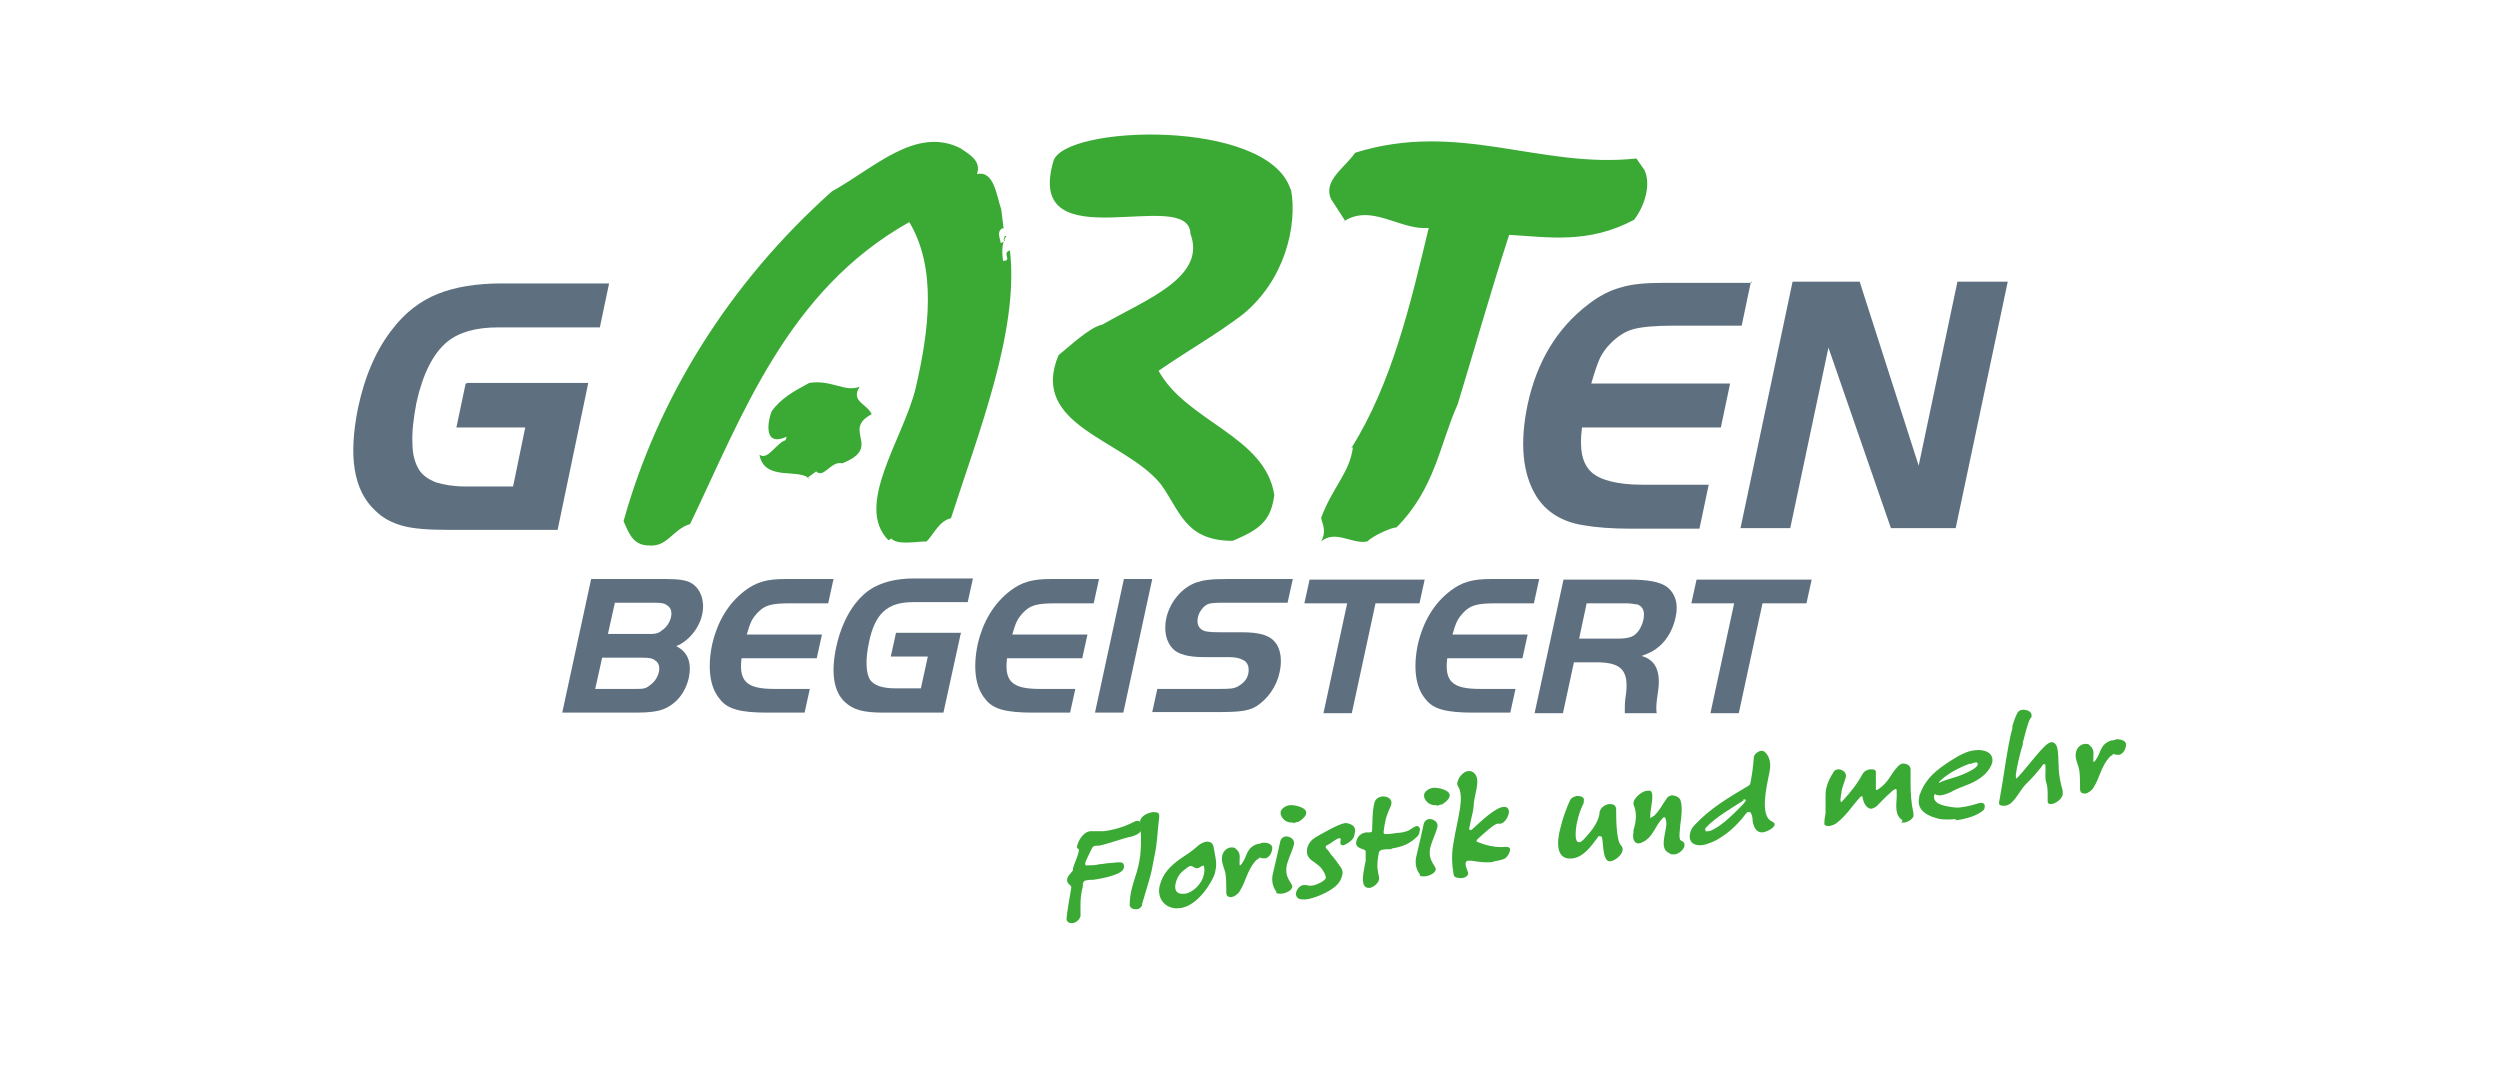 <?xml version="1.0" encoding="UTF-8"?>
<svg id="Ebene_1" xmlns="http://www.w3.org/2000/svg" version="1.1" viewBox="0 0 432.2 188.3">
  <!-- Generator: Adobe Illustrator 29.5.0, SVG Export Plug-In . SVG Version: 2.1.0 Build 137)  -->
  <defs>
    <style>
      .st0 {
        fill-rule: evenodd;
      }

      .st0, .st1 {
        fill: #3aaa35;
      }

      .st2 {
        fill: #5e707f;
      }

      .st3 {
        fill: #fff;
      }
    </style>
  </defs>
  <g id="Ebene_11" data-name="Ebene_1">
    <rect class="st3" width="432.2" height="188.3"/>
  </g>
  <g id="Ebene_2">
    <g>
      <path class="st2" d="M80.7,66.2h21l-5.3,25.4h-19.1c-3.3,0-5.9-.2-7.7-.7-1.8-.5-3.4-1.3-4.7-2.6-3.8-3.5-4.7-9.4-3-17.8,1.2-5.6,3.2-10.2,6.1-13.8,2.1-2.7,4.7-4.7,7.7-5.9s6.7-1.8,11-1.8h18.6l-1.6,7.6h-17.6c-3.8,0-6.7.8-8.8,2.5-2.4,2-4.2,5.5-5.3,10.5-.5,2.6-.8,5-.7,7,0,2.1.5,3.6,1.2,4.7.6.9,1.6,1.6,2.9,2.1,1.3.4,3,.7,5.1.7h8.2l2.1-10.2h-11.9l1.6-7.6h.2Z"/>
      <path class="st2" d="M302.7,48.7l-1.6,7.6h-11.8c-3.1,0-5.4.2-6.9.6-1.5.4-2.8,1.3-4,2.5-.8.8-1.4,1.7-1.8,2.5-.4.9-.9,2.3-1.5,4.4h24l-1.6,7.6h-24c-.5,3.7,0,6.2,1.6,7.7,1.5,1.4,4.5,2.2,8.9,2.2h11.4l-1.6,7.6h-11.8c-3.2,0-6-.2-8.3-.6-3.7-.6-6.4-2.3-8.1-5-2.4-3.9-2.9-9.2-1.5-15.9,1.6-7.4,5.1-13.2,10.5-17.3,1.8-1.4,3.7-2.4,5.6-2.9,1.9-.6,4.3-.8,7.3-.8h15.3v-.2Z"/>
      <polygon class="st2" points="316.1 60.1 309.5 91.3 300.9 91.3 309.9 48.7 321.5 48.7 331.7 80.5 338.4 48.7 347.1 48.7 338.1 91.3 326.9 91.3 316.1 60.1"/>
      <path class="st0" d="M234.2,26.5c-1.7,2.5-5.5,4.7-4.1,7.9l2.4,3.7-.5.4c4.9-3.6,10,1.4,15,.9-3.1,12.9-6.3,26.8-13.4,38.1l.3-.2c-.6,4.5-3.4,6.7-5.5,12.2.2,1.2,1,2.2,0,4.1,2.5-2.1,5.5.6,8,0,1.1-1.1,4.4-2.5,5-2.4,6.7-6.7,7.5-14.4,10.6-21.3,2.7-8.8,5.5-18.8,8.9-29.3,6.9.4,13.7,1.6,21.6-2.6,2-2.6,2.9-6.3,1.8-8.6l-1.4-2c-16.7,1.8-30.7-6.6-48.6-1M223.2,32.8c1.1,6.1-1,15.6-8.4,21.6-4.9,3.7-9,5.9-14.5,9.7,4.8,8.8,18.5,11.3,20,21.5-.6,4.6-2.7,6-7.2,7.9-8.3,0-9.1-5.3-12.5-9.9-6.4-7.7-22.7-10-17.6-22.2,1.9-1.5,5.3-4.8,7.6-5.3,7.7-4.4,18-8.2,15.2-15.7-.2-8.4-28.8,5.1-23.7-12.5,1.7-6.3,37-7.5,41,4.8M148.6,66.9c-1.6,2.5,1.3,2.9,2.1,4.7-5.3,2.8,2,5.7-5.1,8.5-1.9-.5-3.2,2.7-4.5,1.4l-1.5,1.1.4.3c-1.5-2.1-7.9.5-8.7-4.3,1.4,1.1,2.9-2,4.5-2.5l.2-.6c-4.2,1.9-3.2-2.9-2.6-4.4,1.6-2.2,3.7-3.4,6.5-4.9,3.8-.6,6.1,1.6,8.6.7M168.9,30.1c3-.7,3.4,3.9,4.2,6.1l.4,3.3h-.3c-.9.7-.3,1.6-.2,2.5.3,0,.5-.3.8-.5h-.3l.2-.7h.3c-1,1.3-.7,3.3-.6,4.3,1.7,0-.3-1.4,1.2-1.8,1.6,13.8-5.4,31.4-10.2,46.3-2,.4-3,2.8-4.2,4-1.6,0-5.1.7-6.1-.5l-.5.3c-6-6,2.6-17.6,4.7-26.3,2.3-9.9,3.7-20.7-1.1-28.7-21.1,11.8-28.9,33.5-37.9,52.2-3,.9-3.9,4-7.1,3.7-2.8,0-3.5-2.2-4.4-4.2,5.9-21.2,18.2-41.1,36-57,7.4-4.1,14.5-11.3,22.2-7.5,1.6,1.1,3.7,2.2,2.9,4.5"/>
      <g>
        <path class="st2" d="M102.2,100.1h13c2.1,0,3.5.2,4.3.7,1.6.9,2.4,3.1,1.9,5.4-.5,2.4-2.4,4.7-4.5,5.5,2,1,2.7,2.8,2.2,5.4-.6,2.7-2.2,4.6-4.4,5.5-1,.4-2.5.6-4.7.6h-12.8l5-23.1ZM109.7,119.1c1.4,0,1.9,0,2.6-.6.8-.5,1.4-1.4,1.6-2.3s0-1.6-.6-2c-.5-.4-1-.5-2.4-.5h-6.8l-1.2,5.4h6.8ZM111.8,109.6c1.4,0,1.9,0,2.6-.6.8-.5,1.4-1.4,1.6-2.3s0-1.6-.6-2c-.5-.4-1-.5-2.3-.5h-6.8l-1.2,5.4h6.7Z"/>
        <path class="st2" d="M143.2,104.3h-6.4c-3.5,0-4.6.3-5.9,1.7-.9,1-1.2,1.6-1.8,3.7h13l-.9,4.1h-13c-.5,4,.9,5.3,5.6,5.3h6.2l-.9,4.1h-6.4c-4.7,0-7-.6-8.3-2.4-1.7-2-2.1-5.4-1.3-9.3.9-4,2.8-7.2,5.7-9.4,2-1.5,3.8-2,7-2h8.3l-.9,4.1h0Z"/>
        <path class="st2" d="M166.1,109.5l-3,13.7h-10.3c-3.6,0-5.3-.5-6.7-1.8-2-1.8-2.5-5.2-1.5-9.7,1-4.4,3-7.8,5.7-9.7,1.9-1.3,4.5-2,7.8-2h10.1l-.9,4.1h-9.5c-4.4,0-6.6,2-7.6,7.1-.6,2.8-.5,5.2.2,6.3.7,1,2.1,1.5,4.4,1.5h4.4l1.2-5.5h-6.4l.9-4.1h11.3,0Z"/>
        <path class="st2" d="M189.1,104.3h-6.4c-3.5,0-4.6.3-5.9,1.7-.9,1-1.2,1.6-1.8,3.7h13l-.9,4.1h-13c-.5,4,.9,5.3,5.6,5.3h6.2l-.9,4.1h-6.4c-4.7,0-7-.6-8.3-2.4-1.7-2-2.1-5.4-1.3-9.3.9-4,2.8-7.2,5.7-9.4,2-1.5,3.8-2,7-2h8.3l-.9,4.1h0Z"/>
        <path class="st2" d="M194.3,100.1h4.9l-5,23.1h-4.9l5-23.1Z"/>
        <path class="st2" d="M200.1,119.1h10.5c1.8,0,2.8,0,3.5-.5.9-.5,1.5-1.2,1.7-2.1.2-1,0-2-.9-2.4-.5-.3-1.3-.5-2.5-.5h-4.3c-2.7,0-4.4-.5-5.3-1.4-1.2-1.2-1.6-3.1-1.2-5.2.6-2.9,2.7-5.4,5.2-6.3,1.2-.4,2.4-.6,5.3-.6h11.4l-.9,4.1h-10.3c-2.1,0-3,0-3.6.3s-1.4,1.2-1.6,2.2c-.2.9,0,1.7.6,2.1.5.4,1.3.5,3.1.5h3.7c3.3,0,5,.5,6,1.8.9,1.1,1.2,3.1.7,5.2-.5,2.4-2.1,4.6-4,5.8-1.3.8-2.9,1-6.4,1h-11.6l.9-4.1h0Z"/>
        <path class="st2" d="M225.5,104.3l.9-4.1h19.9l-.9,4.1h-7.6l-4.1,19h-4.9l4.1-19h-7.4Z"/>
        <path class="st2" d="M265.2,104.3h-6.4c-3.5,0-4.6.3-5.9,1.7-.9,1-1.2,1.6-1.8,3.7h13l-.9,4.1h-13c-.5,4,.9,5.3,5.6,5.3h6.2l-.9,4.1h-6.4c-4.7,0-7-.6-8.3-2.4-1.7-2-2.1-5.4-1.3-9.3.9-4,2.8-7.2,5.7-9.4,2-1.5,3.8-2,7-2h8.3l-.9,4.1h0Z"/>
        <path class="st2" d="M270.2,123.3h-4.9l5-23.1h11.3c3.4,0,5.3.4,6.5,1.2,1.5,1.1,2.1,3,1.6,5.2-.4,2.1-1.5,4-2.8,5.1-.9.8-1.7,1.2-3.1,1.7,2.5.7,3.4,2.8,2.8,6.4-.3,2.1-.3,2.6-.2,3.5h-5.5v-1.2c0-.2,0-.9.2-2.1.5-4.1-.8-5.5-5.1-5.5h-3.9l-1.9,8.8ZM279.9,110.4c1.2,0,2-.2,2.5-.5.8-.5,1.4-1.5,1.7-2.7.3-1.4,0-2.3-1-2.7-.4,0-1-.2-1.9-.2h-6.9l-1.3,6.1h6.9,0Z"/>
        <path class="st2" d="M292.4,104.3l.9-4.1h19.9l-.9,4.1h-7.6l-4.1,19h-4.9l4.1-19h-7.4Z"/>
      </g>
      <g>
        <path class="st1" d="M189.6,146.2c-.4,0-.7.1-.9.6-.3.7-1,1.9-1.1,2.5,0,.4.2.3.5.3.6,0,1.3,0,2-.2.6,0,1.2-.2,1.8-.2s1.3-.2,1.9-.1c.4,0,.6.5.5.9-.1.5-.6.8-1,1-1.4.6-2.9.9-4.3,1.1-.4,0-.8,0-1.2.1-.4,0-.6.4-.6.7v.4c-.5,1.7-.4,3.2-.4,4.8v.3c-.2.6-.7,1.1-1.4,1.2-.7,0-1.1-.3-1-1,.2-1.7.5-3.4.8-5.1.1-.6-.9-.6-.7-1.6.2-.7.8-1,1-1.5v-.3c.3-1,.8-2,1-2.9v-.4c-.2-.1-.4-.2-.3-.5.2-1,1.1-2.5,2.3-2.6h2.3c1.6-.2,3.5-.7,5.2-1.6.2-.1.4-.2.6-.2.7,0,.9.8.8,1.4-.2.8-1.1,1.1-1.7,1.3-1.9.4-3.8,1.2-5.7,1.6h-.4Z"/>
        <path class="st1" d="M197.5,156.4c-.2.5-.6.8-1.1.8s-1.1-.2-1.1-.8.1-1.7.3-2.5c.3-1.4.9-2.8,1.2-4.2.6-2.4.5-5.3.3-7.4v-.4c.2-.9,1.4-1.4,2.2-1.5.7,0,1.2,0,1.1.9-.3,2.2-.3,4.4-.8,6.6-.2.9-.3,1.7-.5,2.6-.3,1.3-.7,2.6-1.1,3.9-.2.7-.4,1.4-.6,2h.1Z"/>
        <path class="st1" d="M203.9,157c-2.3.3-4-1.6-3.4-3.9.5-2.1,1.9-3.5,3.8-4.8.9-.6,1.7-1.1,2.6-1.9.5-.5,1.1-.8,1.7-.9.7,0,1.1.3,1.2.9.2,1.3.7,2.8.3,4.2,0,.3-.2.7-.3,1-1.1,2.3-3.3,5.1-5.8,5.4h-.1ZM207.8,149.7c-.3.2-.6.4-.8.4-.6,0-.8-.4-1.1-.4s-.7.3-.9.5c-1,.7-1.4,1.3-1.7,2.3-.4,1.4.1,2.2,1.6,2,1.4-.2,2.9-1.8,3.2-3.2.1-.4.2-1.2,0-1.6,0,0,0-.2-.2,0h-.1Z"/>
        <path class="st1" d="M217.6,148.5c-.3,0-.4.2-.6.4-1.4,1.6-1.6,3.5-2.7,5.2-.3.5-.9.9-1.4,1-.6,0-.9-.2-.9-.8,0-1,0-2-.1-3-.1-1.1-.9-2.2-.6-3.4.2-.8.8-1.3,1.5-1.4.3,0,.5,0,.7.1.7.6.9,1,.8,2v.9s0,.1.1.1.2-.2.3-.3c1-1.4.7-2.7,2.7-3.4.3,0,.6-.1.8-.2.9-.1,2,.2,1.7,1.3-.1.6-.6,1.4-1.3,1.4s-.6-.2-1-.1v.2Z"/>
        <path class="st1" d="M220.7,154.2c-.6-.7-.9-1.8-.7-2.9.3-1.3.6-2.6.9-3.9l.4-1.8c.1-.6.5-1,1.1-1s1.5.5,1.3,1.4c-.3,1.1-.9,2.3-1.2,3.4-.6,2.5,1.1,3.3.9,4-.2.7-1.4,1.1-1.9,1.1s-.8,0-.9-.2h0ZM223.6,142.2c-1.1.1-1.9-.5-2.2-1.4v-.5c.2-.6.9-1,1.5-1.1.9-.1,3.2.4,2.9,1.5-.1.5-.9,1.2-1.4,1.4-.2,0-.5.1-.7.2h-.1Z"/>
        <path class="st1" d="M232.1,146.1c-.8,0,0-1.2-.5-1.2s-1.5.9-2.1,1.2c-.1,0-.3.1-.3.3v.2c.3.3.6.6.8,1,.7.8,1.3,1.6,1.9,2.5.2.4.3.8.1,1.4-.2.6-.5,1.2-1.1,1.7-1.2,1.1-3.9,2.2-5.2,2.3-.4,0-.8,0-1.1-.1-.4-.2-.7-.6-.5-1.2.2-.7.8-1.2,1.4-1.2s.8.2,1.3.1c.5,0,2.2-.7,2.4-1.3,0-.3-.1-.6-.2-.8-.6-1.2-1.2-1.5-2.3-2.3-.6-.5-.9-1.1-.7-2.1.2-.8.7-1.4,1.5-1.9,1.3-.7,3.8-2.2,5-2.4h.3c1,.2,1.7.6,1.4,1.8,0,.2-.1.5-.2.7-.3.6-1.4,1.3-2,1.4h.1Z"/>
        <path class="st1" d="M240.6,146.8c-.6,0-1.1,0-1.6.1-.2,0-.5.2-.6.4-.2.9-.4,2.3-.2,3.2,0,.5.3,1,.2,1.6-.2.7-1,1.3-1.6,1.4-2,.2-.9-3.4-.7-4.7v-1.6c0-.6-2-.3-1.6-1.8.2-.9.9-1.4,1.7-1.5h.6c.3,0,.4-.1.4-.3.1-1.6,0-3.1.4-4.8.2-.7.7-1,1.3-1.1.9-.1,1.9.4,1.6,1.4,0,.1,0,.2-.1.3-.3.7-.6,1.4-.8,2.1-.2.8-.3,1.5-.4,2.3,0,.3,0,.4.4.4.6,0,1.3-.1,1.9-.2.6,0,1.8-.2,2.3-.6.3-.2.7-.5,1.1-.6.5,0,.7.5.5,1,0,.4-.3.8-.7,1.1-1.3,1.2-2.8,1.6-4.2,1.8h.1Z"/>
        <path class="st1" d="M245.5,151.2c-.6-.7-.9-1.8-.7-2.9.3-1.3.6-2.6.9-3.9l.4-1.8c.1-.6.5-1,1.1-1s1.5.5,1.3,1.4c-.3,1.1-.9,2.3-1.2,3.4-.6,2.5,1.1,3.3.9,4-.2.7-1.4,1.1-1.9,1.1s-.8,0-.9-.2h0ZM248.4,139.2c-1.1.1-1.9-.5-2.2-1.4v-.5c.2-.6.9-1,1.5-1.1.9-.1,3.2.4,2.9,1.5-.1.5-.9,1.2-1.4,1.4-.2,0-.5.1-.7.2h-.1Z"/>
        <path class="st1" d="M258.2,149c-1.4.2-2.5,0-3.8-.2h-.6c-.2,0-.3.1-.4.3-.2.6.5,1.6.4,2-.1.5-.8.7-1.1.7-.5,0-1.3,0-1.4-.6-.3-1.8-.4-3.6,0-5.6.3-1.9.8-3.9,1.1-5.8.2-1.5.3-2.9-.4-4-.1-.2-.1-.4,0-.7.2-.8,1-1.7,1.8-1.8.3,0,.5,0,.7.1,1.7.9.5,3.5.3,5.4,0,.8-.2,1.7-.4,2.5-.1.6-.3,1.3-.4,1.9,0,.2,0,.3.2.3s.3-.1.5-.3c1.2-1.1,3.8-3.6,5.2-3.7.8-.1,1.1.5.9,1.3-.2.6-.7,1.5-1.4,1.6h-.5c-.6,0-2.7,2-3.4,2.6-.2.2-.3.4-.2.5,1.4.6,3.3,1.1,5,.9.6,0,.9.2.7.8-.1.4-.5,1.1-1,1.3s-1.1.3-1.6.4h-.2Z"/>
        <path class="st1" d="M276.5,144.5c-.1,0-.3.2-.3.3-1.2,1.6-2.4,3.3-4.3,3.6-3,.4-2.8-2.9-2.1-5.4.3-1.3,1-3.3,1.6-4.6.2-.5.8-.7,1.2-.8.7,0,1.4.2,1.2.9v.3c-.5,1-.9,2.1-1.1,3.1-.2.7-.7,3.8.3,3.7.4,0,.7-.4,1-.7,1.2-1.3,2.2-2.6,2.5-4.1,0-.2,0-.4.1-.6.2-.7,1.1-1.2,1.7-1.2s1,.2,1.1.8c0,1.5,0,5.4.8,6.3.2.2.4.5.3,1-.2.8-1.3,1.7-2.1,1.8-1.6.2-1.1-4.4-1.6-4.3h-.3Z"/>
        <path class="st1" d="M288.6,147.5c-2.1-.8-.1-4.4-.6-5.7,0-.1-.1-.6-.3-.5-.1,0-.3.1-.3.2-1.2,1.2-1.5,2.8-2.9,3.8-.4.2-.8.5-1.1.5-1,.1-1.2-1-1-1.9v-.4c.5-1.6.6-3.1,0-4.4v-.4c.2-.9,1.5-1.9,2.3-2h.6c.8.4,0,3.2,0,4.2s0,.5.2.4c.1,0,.3-.2.5-.3,1-1,1.3-1.8,2.1-2.9.2-.4.5-.5.9-.6.6,0,1.3.3,1.5.8.4,1,.2,3,0,4.2,0,.6-.4,2.6.1,2.8.4.2.7.4.6,1-.2.7-1,1.3-1.6,1.4h-.7l-.3-.2Z"/>
        <path class="st1" d="M303,142.2c0-.5,0-1.1-.3-1.6,0-.2-.2-.2-.4-.2s-.3,0-.4.2c-.3.3-.6.8-.9,1.1-1.3,1.5-2.5,2.5-4.2,3.5-.8.4-1.7.8-2.5.9-1.4.2-2.5-.5-2.1-2.1.1-.5.4-1,.8-1.4,2.6-2.8,5.8-4.7,9-6.6.2-.1.6-.3.6-.6.3-1.4.5-3.1.6-4.4v-.2c.2-.5.7-.9,1.2-1,.3,0,.5,0,.7.2.9.8,1.1,2.1.8,3.5-.5,2.5-1.7,7.5.4,8.5.2.1.6.3.5.6-.2.7-1.5,1.2-2,1.3-1.2.1-1.6-.9-1.8-1.9v.2ZM301.4,138.4c-1.9,1.2-4.8,2.9-6.4,4.6-.1.1-.2.2-.2.3,0,.4.1.5.5.4.2,0,.5-.1.7-.2,1.8-.9,3.3-2.4,4.8-3.9.8-.8.9-1,1-1.2,0-.1,0-.2-.2-.2h-.2v.2Z"/>
        <path class="st1" d="M328.9,141.8c-1.3-.8-1.1-2.4-1-4v-1.1c0-.1,0-.3-.2-.3-.4,0-2.5,2.2-2.9,2.6-.3.4-.8.7-1.2.8-1,.1-1.5-1.2-1.6-2,0-.2-.2-.2-.4,0-1.4,1.5-2.4,3.2-4.1,4.5-.4.3-.8.4-1.2.5-.5,0-1,0-.9-.6,0-.5.1-1.1.2-1.6v-2.8c0-.6,0-1.2.2-1.8.2-.8.6-1.6,1.1-2.4.2-.4.5-.6.9-.6.8,0,1.5.6,1.3,1.4-.2.7-.5,1.4-.7,2.2,0,.4-.3,1.4-.2,1.9,0,.2.2.2.3,0,1.4-1.5,2.6-3,3.5-4.7.3-.5.9-.8,1.4-.8s.9,0,.9.5v2.8s0,.3.1.3.3-.2.4-.2c1.9-1.4,1.9-2.4,3.3-3.9.3-.3.6-.5.9-.5.6,0,1.3.3,1.3,1v2.3c0,1.9.1,3.5.5,5.3v.5c-.2.6-1,1-1.5,1.1h-.6l.2-.4Z"/>
        <path class="st1" d="M338.1,141.6c-.9.1-1.9.1-2.7,0-1.8-.4-4.2-1.3-3.6-3.8,0-.3.1-.5.2-.7,1-2.6,2.8-4,5.1-5.5,1.4-.9,2.9-1.8,4.4-1.9,1.5-.2,3.3.4,2.9,2.2-.2.7-.7,1.4-1.3,2-1.9,1.7-3.5,1.8-5.4,2.8-.7.4-1.5.7-2.2.8-.4,0-.7,0-.9-.2,0,0-.2,0-.2.1-.4,1.6,1.7,1.9,2.8,2.1.7.1,1.4.2,2.2,0,.9-.1,1.9-.4,2.9-.7h.2c.5,0,.7.3.6.8,0,.3-.2.5-.5.7-1.2.9-3.3,1.4-4.5,1.5v-.2ZM340.6,132c-1.7.6-3.9,1.7-5.3,3.1-.2.3-.1.3.2.1.9-.4,1.8-.6,2.7-.9.7-.2,3.5-1.3,3.7-2.1,0-.3,0-.4-.3-.4s-.7.2-1,.3h0Z"/>
        <path class="st1" d="M354,138.6v-.9c0-1,0-1.8-.3-2.6-.2-.9,0-2-.1-2.8,0-.1,0-.2-.2-.2s-.2.1-.3.2c-.2.3-.4.6-.7.9-.6.8-1.4,1.6-2.1,2.3-1,1-1.5,2.3-2.6,3.3-.3.3-.8.5-1.2.5s-1,0-.9-.6c.1-.7.3-1.5.4-2.3.3-1.6.5-3.3.8-5,.3-1.8.6-3.7,1.1-5.5v-.4c.2-.6.4-1.3.7-1.9.2-.6.6-.9,1.2-.9s1.6.3,1.4,1.2c0,0,0,.2-.2.3-.5.9-1,3.1-1.3,4.2v.3c-.5,1.6-1,3.7-1.2,5.2,0,.7,0,.9.4.4,1.6-1.7,2.9-3.6,4.5-5.2.4-.4.9-.8,1.3-.8s.8.4.9.8c.3,1,.2,2.2.3,3.3,0,1.5.3,2.9.7,4.3v.7c-.2.8-1.2,1.5-1.9,1.6-.4,0-.7,0-.7-.5h0Z"/>
        <path class="st1" d="M365.2,130.6c-.3,0-.4.2-.6.4-1.4,1.6-1.6,3.5-2.7,5.2-.3.5-.9.9-1.4,1-.6,0-.9-.2-.9-.8,0-1,0-2-.1-3-.1-1.1-.9-2.2-.6-3.4.2-.8.8-1.3,1.5-1.4.3,0,.5,0,.7.1.7.6.9,1,.8,2v.9s0,.2.1.1c.1,0,.2-.2.3-.3,1-1.4.7-2.7,2.7-3.4.3,0,.6,0,.8-.2.9,0,2,.2,1.7,1.3-.1.6-.6,1.4-1.3,1.4s-.6-.2-1-.1v.2Z"/>
      </g>
    </g>
  </g>
</svg>